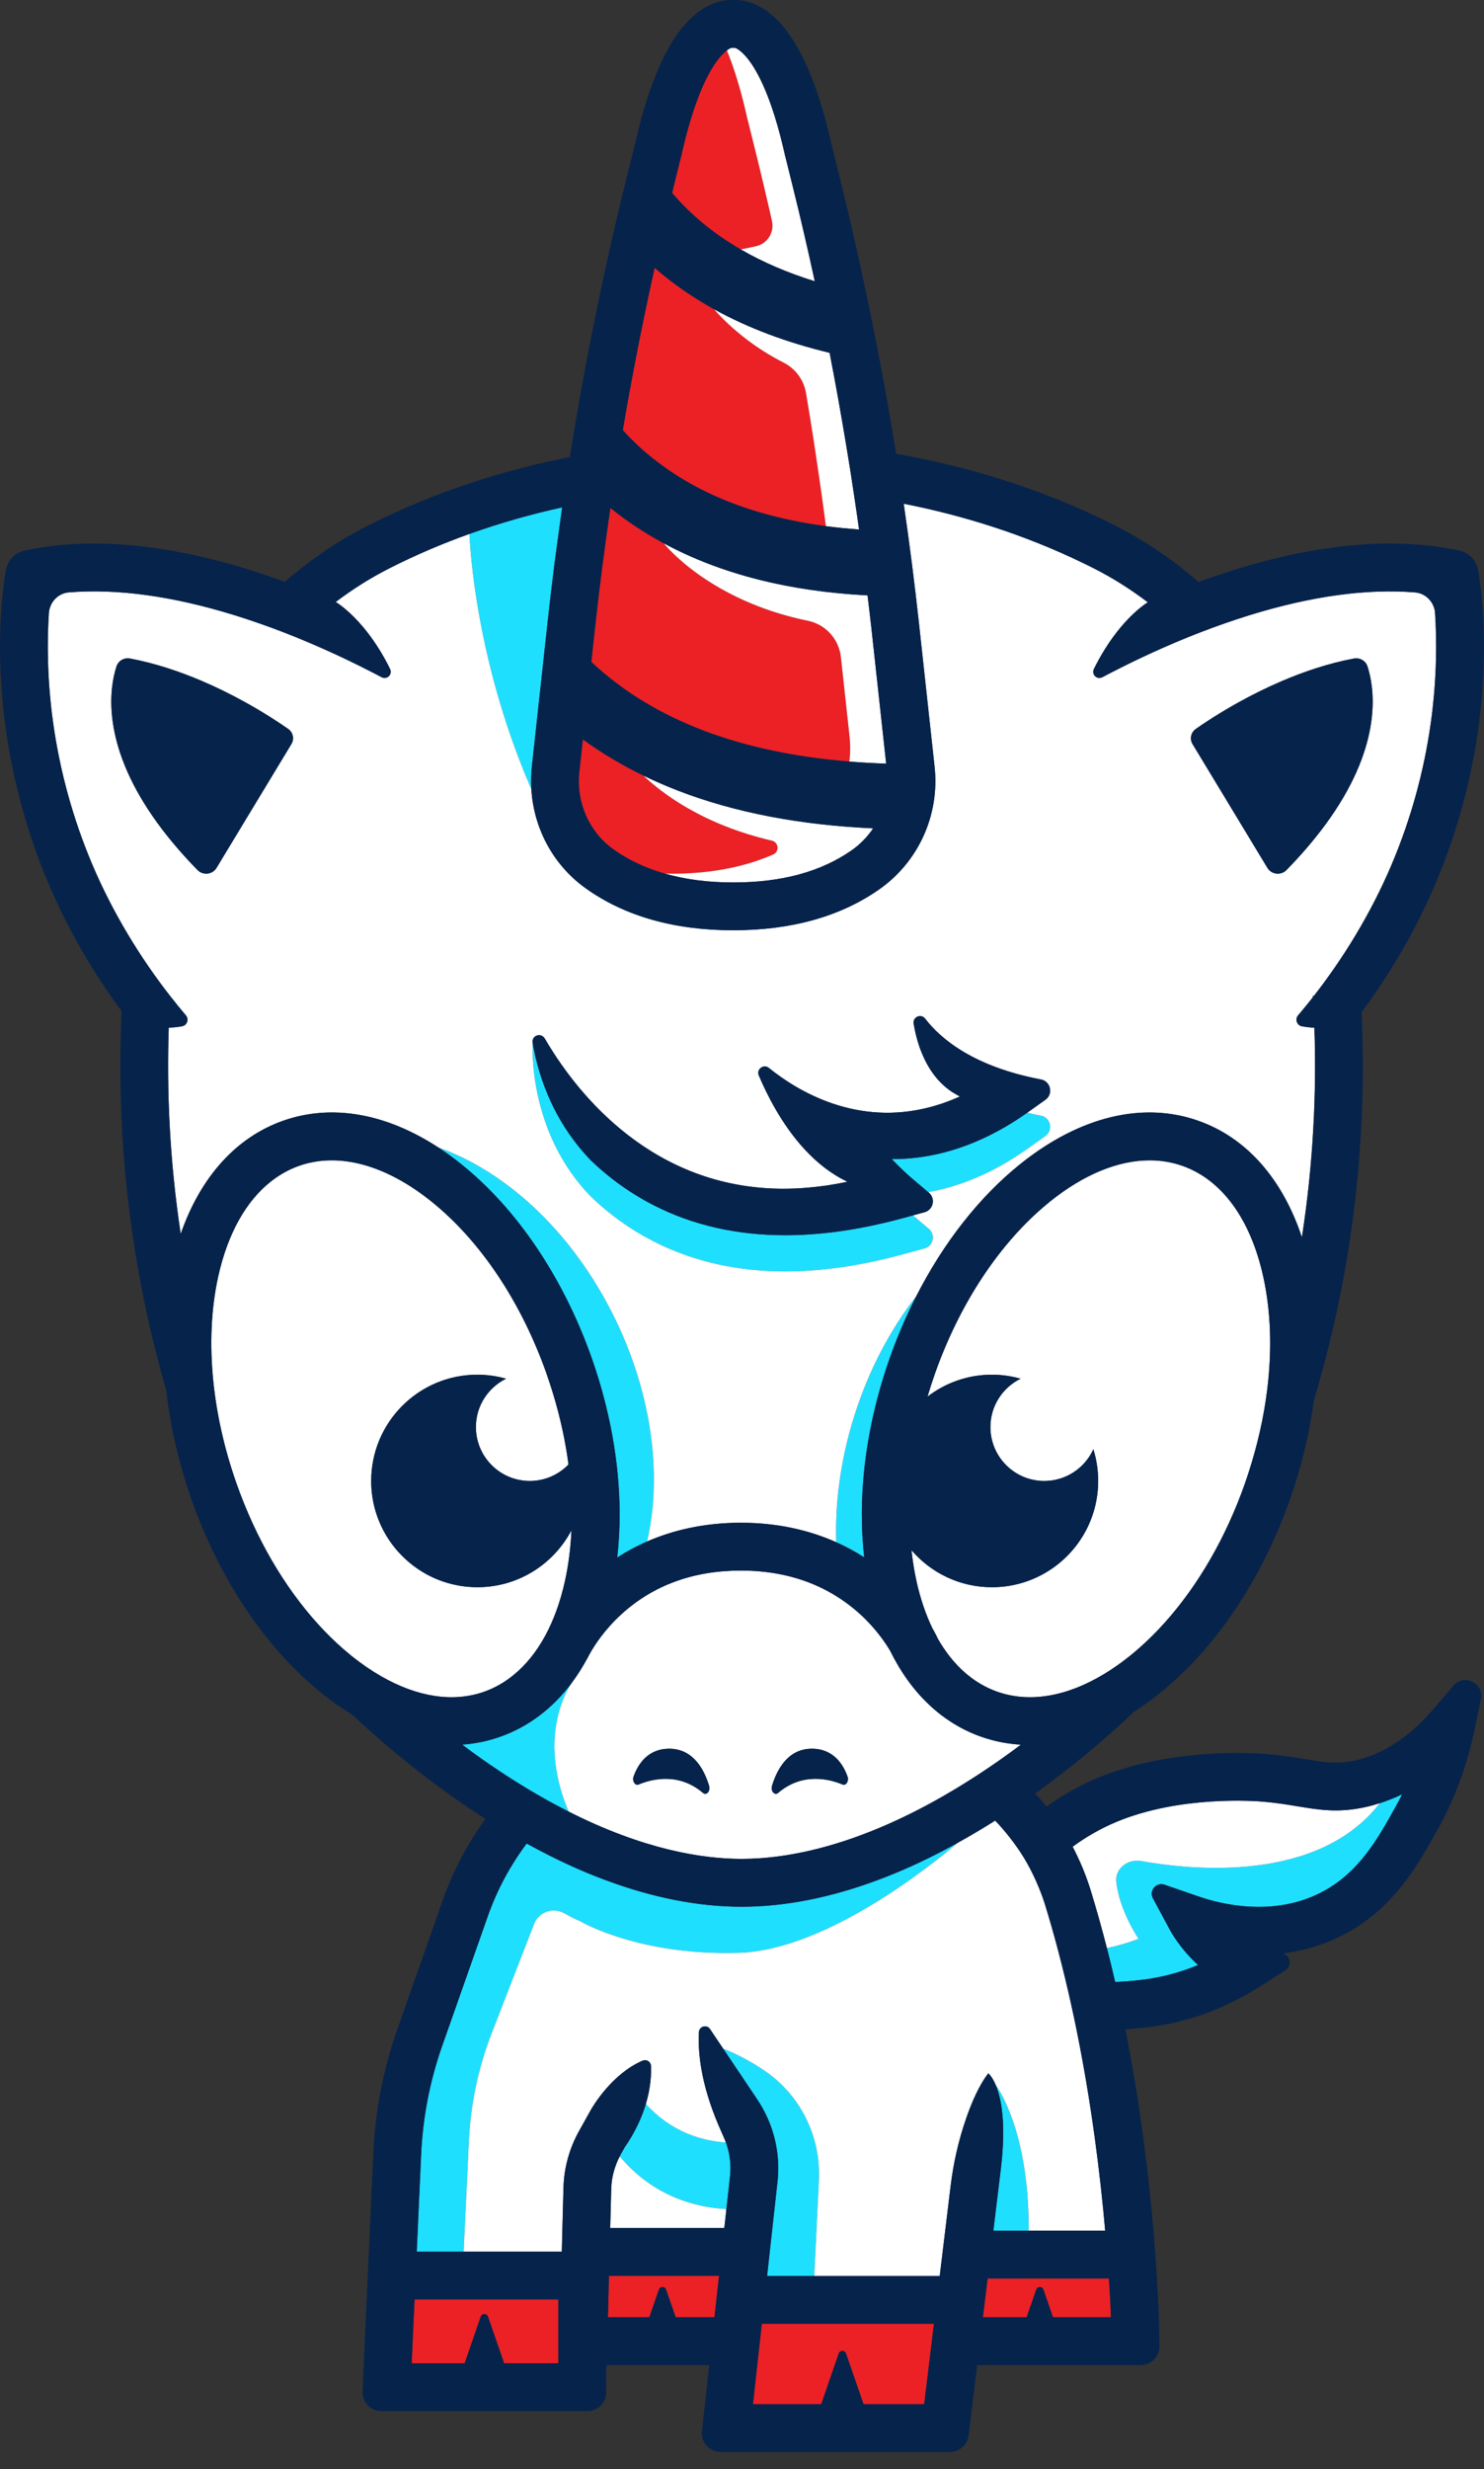 <svg width="80" height="133" viewBox="0 0 80 133" fill="none" xmlns="http://www.w3.org/2000/svg">
<rect x="0" y="0" width="80" height="133" fill="#333333" stroke="none"/>
<g clip-path="url(#clip0_232_1040)">
<path d="M74.389 97.124C71.052 101.435 64.253 100.737 61.51 100.244C60.787 100.114 60.111 100.668 60.178 101.343C60.333 102.905 61.38 104.434 61.38 104.434C60.76 104.668 60.191 104.826 59.672 104.932C59.829 105.543 59.976 106.153 60.117 106.759C60.568 106.74 60.965 106.704 61.27 106.675C62.407 106.567 63.517 106.289 64.588 105.846C63.626 104.975 63.121 104.051 63.088 103.99L62.153 102.251C61.931 101.837 62.332 101.366 62.775 101.519L64.643 102.163C65.742 102.543 68.582 103.28 71.191 101.952C73.245 100.905 74.267 99.065 75.254 97.285C75.371 97.074 75.482 96.861 75.589 96.646C75.197 96.837 74.797 96.994 74.39 97.124L74.389 97.124ZM34.819 113.327C34.611 114.023 34.26 114.822 33.676 115.666L33.462 116.045C33.443 116.079 33.429 116.116 33.41 116.151C35.242 118.346 37.564 118.904 39.16 118.99L39.355 117.231C39.423 116.613 39.347 115.986 39.135 115.404C37.036 115.26 35.655 114.252 34.82 113.327L34.819 113.327ZM47.297 101.276C44.749 102.224 42.291 102.705 39.977 102.705C37.645 102.705 35.167 102.216 32.599 101.253C32.27 101.13 31.94 101.002 31.608 100.863C30.551 100.421 29.477 99.896 28.394 99.3C27.514 100.474 26.801 101.786 26.3 103.21L23.841 110.193C23.178 112.078 22.795 114.046 22.704 116.042L22.467 121.282H24.994L25.277 115.331C25.373 113.332 25.791 111.361 26.515 109.495L28.794 103.632C29.031 103.02 29.736 102.737 30.331 103.013C30.349 103.021 30.367 103.029 30.385 103.037C30.444 103.064 30.5 103.094 30.555 103.127C30.801 103.272 31.058 103.396 31.321 103.503L31.319 103.506C31.319 103.506 34.449 105.354 39.832 105.189C44.594 105.044 50.37 100.339 51.638 99.258C50.529 99.872 49.429 100.41 48.347 100.863C47.996 101.009 47.647 101.146 47.299 101.275L47.297 101.276ZM53.953 116.839L53.551 120.155H55.453C55.48 114.802 53.772 112.44 53.684 112.32C53.97 113.005 54.255 114.348 53.953 116.839ZM42.445 112.617C42.118 112.253 41.752 111.919 41.344 111.631C40.367 110.938 39.426 110.525 38.986 110.352L40.127 112.049L40.815 113.074C41.039 113.409 41.234 113.762 41.395 114.13C41.862 115.192 42.041 116.361 41.914 117.514L41.638 120.011L41.495 121.299L41.353 122.591H43.894L44.144 117.425C44.229 115.673 43.63 113.975 42.504 112.683C42.485 112.661 42.465 112.639 42.445 112.617ZM49.382 69.844C47.993 71.632 46.839 73.8 46.065 76.246C45.505 78.012 45.19 79.775 45.099 81.469C45.069 82.011 45.065 82.546 45.081 83.072C45.637 83.32 46.137 83.597 46.588 83.885C46.499 83.099 46.456 82.293 46.46 81.469C46.474 78.792 46.978 75.951 47.959 73.163C48.366 72.008 48.844 70.899 49.382 69.844ZM30.831 90.642C30.831 90.642 30.826 90.644 30.825 90.644C29.794 92.019 28.487 93.014 26.955 93.553C26.292 93.787 25.609 93.925 24.913 93.975C25.286 94.255 25.674 94.537 26.077 94.819C26.68 95.242 27.27 95.631 27.845 95.992C28.234 96.236 28.617 96.466 28.993 96.683C29.393 96.914 29.785 97.13 30.17 97.333C30.334 97.419 30.497 97.503 30.658 97.585C30.585 97.414 30.519 97.246 30.458 97.08C30.284 96.608 30.157 96.157 30.067 95.728C29.956 95.192 29.902 94.692 29.893 94.231C29.847 91.966 30.832 90.644 30.832 90.644H30.832L30.831 90.642ZM31.902 73.163C32.883 75.951 33.388 78.792 33.401 81.469C33.405 82.296 33.362 83.106 33.271 83.895C33.751 83.587 34.286 83.291 34.884 83.031C35 82.526 35.091 82.005 35.152 81.469C35.512 78.284 34.886 74.603 33.169 71.063C30.919 66.427 27.319 63.111 23.642 61.817C24.049 62.084 24.454 62.378 24.856 62.7C27.873 65.116 30.375 68.833 31.901 73.163H31.902ZM56.116 60.096C55.86 60.047 55.615 59.993 55.377 59.937C54.977 60.22 54.582 60.472 54.193 60.699C51.901 62.034 49.815 62.434 48.145 62.434H48.073C48.332 62.703 48.551 62.917 48.721 63.077C48.946 63.289 49.081 63.405 49.086 63.409L50.038 64.215C51.627 63.933 53.445 63.258 55.377 61.886V61.888L56.357 61.192C56.797 60.881 56.645 60.197 56.116 60.096ZM29.36 58.552C29.028 57.675 28.831 56.857 28.718 56.182C28.718 56.181 28.716 56.178 28.716 56.178C28.716 56.178 28.39 60.896 31.853 64.456C32.577 65.151 33.408 65.808 34.361 66.383C34.65 66.559 34.946 66.722 35.246 66.875C37.352 67.948 39.721 68.486 42.337 68.486C44.287 68.486 46.375 68.186 48.59 67.588L49.838 67.249C50.313 67.12 50.448 66.512 50.072 66.195L49.213 65.469L48.591 65.638C48.299 65.716 48.009 65.79 47.722 65.858C45.828 66.309 44.031 66.536 42.338 66.536C39.723 66.536 37.354 65.999 35.248 64.925C34.947 64.773 34.652 64.609 34.362 64.433C33.41 63.858 32.578 63.201 31.854 62.506C31.621 62.266 31.406 62.022 31.205 61.774C30.445 60.841 29.903 59.868 29.516 58.944C29.461 58.812 29.409 58.682 29.36 58.553L29.36 58.552ZM28.639 42.5C28.637 42.46 28.639 42.42 28.637 42.379C28.632 42.275 28.631 42.169 28.631 42.064C28.631 41.986 28.631 41.908 28.633 41.831C28.639 41.687 28.649 41.542 28.662 41.398C28.666 41.365 28.666 41.333 28.669 41.301L29.515 33.539C29.616 32.603 29.729 31.668 29.846 30.732C29.855 30.657 29.863 30.582 29.872 30.506C29.94 29.968 30.018 29.43 30.09 28.892C30.129 28.604 30.167 28.316 30.207 28.027C30.236 27.823 30.262 27.617 30.291 27.412C30.295 27.385 30.299 27.356 30.303 27.329C30.303 27.329 30.303 27.329 30.303 27.328C30.283 27.333 30.262 27.338 30.242 27.343C29.884 27.422 29.52 27.507 29.151 27.599C29.112 27.609 29.072 27.619 29.033 27.629C28.659 27.724 28.279 27.824 27.895 27.933C27.865 27.941 27.835 27.95 27.806 27.959C27.408 28.072 27.007 28.192 26.601 28.322C26.595 28.324 26.588 28.326 26.581 28.328C26.175 28.458 25.766 28.596 25.354 28.743C25.336 28.749 25.319 28.754 25.302 28.761C25.313 28.952 25.327 29.174 25.347 29.423C25.535 31.845 26.212 36.888 28.639 42.5Z" fill="#1FDFFF"/>
<path d="M32.772 124.82H35.003L35.518 123.331C35.582 123.145 35.844 123.145 35.908 123.331L36.424 124.82H38.515L38.761 122.592H38.762V122.588H32.829L32.772 124.82ZM59.779 122.73H53.239L52.986 124.819H55.344L55.859 123.33C55.923 123.145 56.185 123.145 56.249 123.33L56.764 124.819H59.888C59.866 124.163 59.837 123.633 59.779 122.73ZM28.135 123.857H22.348L22.215 126.79L22.192 127.299H25.047L25.916 124.788C25.981 124.602 26.243 124.602 26.307 124.788L27.176 127.299H30.1V123.857H28.136H28.135ZM49.448 125.166H41.069L40.965 126.108L40.822 127.395L40.59 129.501H44.27L45.215 126.77C45.279 126.584 45.541 126.584 45.606 126.77L46.55 129.501H49.821L49.97 128.27L50.076 127.396L50.347 125.166H49.448ZM39.93 13.436L40.741 13.265C41.361 13.134 41.753 12.522 41.614 11.903C41.324 10.611 41.018 9.323 40.699 8.037L40.267 6.302C39.994 5.084 39.699 4.086 39.398 3.264C39.327 3.071 39.256 2.887 39.185 2.714C38.977 2.871 38.652 3.198 38.276 3.864C37.801 4.704 37.245 6.084 36.736 8.346L36.729 8.374L36.298 10.11C36.274 10.204 36.252 10.299 36.23 10.394C37.237 11.577 38.471 12.593 39.93 13.436H39.93ZM34.436 24.041C34.468 24.072 34.498 24.103 34.532 24.133C34.952 24.511 35.397 24.863 35.865 25.194C36.473 25.624 37.12 26.015 37.807 26.364C39.737 27.344 41.98 28.002 44.523 28.341C44.443 27.726 44.36 27.111 44.273 26.497C44.212 26.062 44.148 25.628 44.085 25.193C44.02 24.757 43.957 24.321 43.89 23.885C43.749 22.977 43.603 22.07 43.449 21.164C43.328 20.456 42.875 19.851 42.233 19.527C39.863 18.333 38.497 16.66 38.497 16.66H38.5C37.321 16.008 36.25 15.263 35.29 14.425C34.646 17.322 34.073 20.24 33.573 23.17C33.842 23.466 34.128 23.757 34.437 24.041H34.436ZM35.83 47.053C35.96 47.056 36.088 47.06 36.221 47.06C38.512 47.06 40.299 46.633 41.682 46.025C42.029 45.873 41.979 45.365 41.611 45.28C37.811 44.4 35.597 42.647 34.686 41.776C33.516 41.209 32.427 40.557 31.421 39.828L31.23 41.578C31.052 43.211 31.753 44.808 33.061 45.745C33.863 46.32 34.79 46.755 35.83 47.053V47.053ZM45.788 41.022C45.842 40.581 45.846 40.13 45.797 39.677L45.33 35.396C45.225 34.429 44.511 33.636 43.557 33.439C38.183 32.334 35.798 29.28 35.798 29.28L35.803 29.275C34.765 28.716 33.796 28.08 32.904 27.358C32.589 29.509 32.31 31.664 32.075 33.816L31.875 35.653C33.533 37.213 35.568 38.462 37.955 39.364C40.25 40.232 42.873 40.784 45.788 41.02L45.788 41.022Z" fill="#EB2126"/>
<path d="M69.945 97.295C69.399 97.204 68.834 97.112 68.132 97.049C67.684 97.01 63.657 96.701 60.216 98.121C59.333 98.486 58.539 98.95 57.824 99.472C58.218 100.224 58.548 101.015 58.805 101.852C59.12 102.877 59.407 103.906 59.671 104.932C60.19 104.826 60.759 104.669 61.378 104.434C61.378 104.434 60.332 102.904 60.177 101.343C60.109 100.668 60.786 100.114 61.509 100.243C64.253 100.736 71.051 101.436 74.388 97.124C74.126 97.208 73.862 97.283 73.594 97.341C72.136 97.658 71.12 97.49 69.944 97.295H69.945ZM33.41 116.151C33.127 116.694 32.965 117.298 32.95 117.909L32.895 120.012H39.047L39.16 118.991C37.563 118.905 35.241 118.347 33.41 116.151ZM57.89 108.629C57.839 108.391 57.787 108.153 57.734 107.914C57.633 107.458 57.526 107 57.416 106.541C57.297 106.047 57.172 105.552 57.041 105.057C56.825 104.239 56.593 103.421 56.343 102.608C56.201 102.147 56.026 101.704 55.831 101.272C55.643 100.856 55.434 100.451 55.197 100.062C54.971 99.691 54.718 99.335 54.448 98.99C54.198 98.671 53.936 98.361 53.649 98.065C52.976 98.492 52.305 98.888 51.637 99.258C50.37 100.34 44.593 105.044 39.83 105.189C34.449 105.354 31.317 103.507 31.317 103.507C31.317 103.507 31.319 103.504 31.319 103.503C31.056 103.397 30.8 103.272 30.553 103.127C30.498 103.095 30.443 103.065 30.384 103.038C30.366 103.029 30.348 103.022 30.329 103.013C29.735 102.737 29.029 103.021 28.793 103.632L26.514 109.496C25.789 111.361 25.371 113.333 25.276 115.332L24.993 121.282H30.288L30.32 120.013L30.376 117.844C30.404 116.778 30.693 115.722 31.214 114.791L31.845 113.66C31.952 113.471 32.98 111.708 34.647 110.994C34.705 110.969 34.764 110.965 34.822 110.974C34.966 110.997 35.088 111.118 35.095 111.279C35.114 111.708 35.085 112.433 34.818 113.328C35.654 114.254 37.034 115.262 39.133 115.405C39.104 115.325 39.072 115.245 39.038 115.167L38.748 114.508C38.248 113.341 37.966 112.33 37.816 111.484C37.666 110.634 37.649 109.953 37.679 109.452C37.685 109.339 37.743 109.253 37.823 109.202C37.961 109.113 38.163 109.128 38.274 109.292L38.986 110.352C39.427 110.525 40.368 110.938 41.345 111.63C41.753 111.919 42.12 112.253 42.446 112.617C42.465 112.639 42.485 112.661 42.505 112.683C43.63 113.975 44.229 115.674 44.145 117.425L43.895 122.591H50.66L50.799 121.442L50.955 120.154L50.978 119.965L51.244 117.77C51.394 116.534 51.666 115.314 52.074 114.137C52.383 113.245 52.789 112.305 53.279 111.681H53.282C53.282 111.681 53.483 111.838 53.685 112.319C53.774 112.438 55.482 114.802 55.455 120.154H59.581C59.318 117.164 58.85 113.32 58.021 109.256C57.978 109.048 57.936 108.838 57.891 108.629H57.89ZM30.303 27.329C30.299 27.357 30.295 27.385 30.291 27.413C30.295 27.384 30.3 27.357 30.304 27.329C30.304 27.329 30.303 27.329 30.303 27.329V27.329ZM29.516 33.539C29.618 32.603 29.73 31.668 29.846 30.732C29.73 31.668 29.617 32.603 29.515 33.539L28.669 41.301C28.666 41.333 28.666 41.366 28.663 41.398C28.666 41.365 28.667 41.333 28.671 41.301L29.517 33.539H29.516ZM55.377 59.937H55.377C55.377 59.937 55.377 59.937 55.376 59.937H55.377ZM29.892 94.23C29.901 94.691 29.954 95.191 30.066 95.727C30.155 96.156 30.282 96.607 30.456 97.079C30.518 97.245 30.584 97.413 30.657 97.584C34.692 99.623 37.845 100.129 39.975 100.129C42.459 100.129 46.334 99.442 51.375 96.438C51.435 96.402 51.495 96.367 51.556 96.33C51.676 96.257 51.797 96.183 51.919 96.107C52.19 95.939 52.463 95.767 52.741 95.586C53.11 95.344 53.486 95.091 53.866 94.825C53.869 94.823 53.873 94.82 53.876 94.818C54.079 94.676 54.278 94.535 54.472 94.393C54.663 94.255 54.851 94.117 55.034 93.979C54.514 93.947 54.001 93.867 53.497 93.734C53.298 93.682 53.1 93.623 52.905 93.554C50.797 92.812 49.116 91.211 47.995 88.937C47.729 88.483 47.201 87.702 46.351 86.932C46.066 86.674 45.768 86.439 45.459 86.224C44.976 85.888 44.464 85.603 43.922 85.37C42.729 84.858 41.397 84.599 39.935 84.599C37.386 84.599 35.227 85.384 33.519 86.933C32.581 87.783 32.035 88.645 31.8 89.067C31.769 89.129 31.735 89.188 31.702 89.249C31.677 89.3 31.663 89.331 31.662 89.333L31.658 89.331C31.404 89.8 31.126 90.24 30.823 90.644C30.826 90.644 30.828 90.644 30.829 90.643H30.829C30.829 90.643 29.844 91.966 29.89 94.23L29.892 94.23ZM41.616 96.197C41.873 95.341 42.462 94.193 43.767 94.194C44.944 94.194 45.465 95.064 45.69 95.696C45.775 95.937 45.606 96.202 45.417 96.123V96.121C44.713 95.827 43.264 95.453 41.947 96.575C41.76 96.734 41.532 96.473 41.616 96.196V96.197ZM34.154 95.696C34.378 95.064 34.9 94.195 36.077 94.195C37.382 94.195 37.971 95.342 38.228 96.198C38.311 96.475 38.084 96.735 37.897 96.576C36.58 95.454 35.131 95.829 34.427 96.123V96.124C34.238 96.203 34.068 95.939 34.154 95.697L34.154 95.696ZM53.473 85.495C51.738 85.495 50.186 84.721 49.136 83.502C49.199 84.073 49.286 84.633 49.406 85.173C49.614 86.112 49.903 86.959 50.263 87.706C50.436 88.007 50.532 88.212 50.561 88.276C51.365 89.683 52.454 90.664 53.762 91.124C55.502 91.736 57.515 91.389 59.545 90.156C59.993 89.884 60.441 89.57 60.887 89.213C61.049 89.084 61.208 88.95 61.365 88.812C61.373 88.805 61.382 88.798 61.391 88.79C61.882 88.36 62.356 87.888 62.81 87.38C64.601 85.378 66.093 82.801 67.113 79.903C67.177 79.72 67.237 79.537 67.297 79.353C67.789 77.849 68.129 76.339 68.312 74.865C68.58 72.705 68.512 70.622 68.096 68.749C67.41 65.657 65.864 63.544 63.741 62.797C63.177 62.599 62.587 62.502 61.976 62.502C60.281 62.502 58.433 63.255 56.616 64.71C56.572 64.745 56.529 64.783 56.486 64.819C53.898 66.942 51.736 70.2 50.391 74.019C50.249 74.421 50.121 74.824 50.001 75.227C50.965 74.489 52.166 74.047 53.474 74.047C54.01 74.047 54.527 74.126 55.019 74.263C54.056 74.736 53.391 75.723 53.391 76.868C53.391 78.472 54.691 79.771 56.295 79.771C57.473 79.771 58.484 79.069 58.941 78.062C59.11 78.601 59.2 79.175 59.2 79.771C59.2 80.366 59.11 80.933 58.944 81.469C58.22 83.801 56.045 85.495 53.473 85.495ZM27.705 90.209C29.002 89.145 29.956 87.419 30.453 85.175C30.648 84.3 30.764 83.379 30.807 82.428C29.849 84.251 27.939 85.496 25.737 85.496C23.166 85.496 20.99 83.802 20.266 81.47C20.1 80.933 20.01 80.363 20.01 79.772C20.01 76.61 22.575 74.048 25.737 74.048C26.274 74.048 26.791 74.126 27.283 74.265C26.32 74.737 25.656 75.725 25.656 76.869C25.656 78.472 26.956 79.772 28.56 79.772C29.38 79.772 30.119 79.431 30.647 78.886C30.524 77.954 30.34 77.009 30.093 76.06C29.926 75.416 29.731 74.77 29.507 74.126C29.495 74.091 29.484 74.055 29.472 74.02C28.104 70.136 25.893 66.829 23.246 64.71C20.774 62.73 18.244 62.051 16.121 62.799C15.57 62.993 15.058 63.281 14.591 63.652C13.254 64.71 12.273 66.462 11.765 68.751C11.382 70.481 11.297 72.391 11.496 74.372C11.678 76.182 12.096 78.052 12.748 79.905C13.789 82.858 15.317 85.476 17.153 87.494C17.584 87.968 18.032 88.41 18.496 88.814C18.521 88.837 18.547 88.856 18.573 88.879C18.706 88.993 18.839 89.107 18.975 89.216C19.5 89.636 20.026 89.994 20.552 90.296C22.503 91.415 24.427 91.716 26.1 91.127C26.681 90.923 27.217 90.612 27.706 90.211L27.705 90.209ZM77.361 33.005C77.348 32.82 77.29 32.65 77.203 32.498C77.016 32.171 76.681 31.94 76.284 31.908C73.676 31.696 70.678 32.109 67.34 33.142C67.108 33.213 66.877 33.288 66.647 33.364C66.2 33.511 65.76 33.667 65.328 33.825C65.141 33.894 64.956 33.965 64.772 34.035C64.517 34.133 64.265 34.232 64.017 34.332C62.259 35.045 60.687 35.81 59.424 36.478C59.139 36.628 58.828 36.327 58.969 36.038C59.165 35.635 59.369 35.276 59.574 34.95C60.695 33.157 61.827 32.469 61.876 32.441C60.962 31.746 59.993 31.134 58.983 30.621C58.792 30.524 58.603 30.432 58.413 30.339C55.098 28.727 51.816 27.758 48.955 27.179C48.875 27.163 48.797 27.148 48.718 27.131C49.028 29.266 49.303 31.402 49.536 33.537L50.382 41.298C50.664 43.891 49.516 46.425 47.386 47.913C45.299 49.37 42.655 50.108 39.526 50.108C36.342 50.108 33.661 49.343 31.56 47.837C29.79 46.568 28.727 44.542 28.637 42.378C28.638 42.417 28.637 42.458 28.639 42.498C26.212 36.887 25.535 31.844 25.347 29.422C25.328 29.172 25.313 28.951 25.302 28.76C23.882 29.268 22.427 29.88 20.971 30.621C19.967 31.131 19.003 31.738 18.093 32.428C18.101 32.431 18.109 32.434 18.117 32.438C18.121 32.44 18.25 32.517 18.459 32.68C18.887 33.014 19.657 33.724 20.425 34.95C20.629 35.276 20.833 35.635 21.029 36.038C21.171 36.327 20.859 36.628 20.574 36.478C19.355 35.834 17.85 35.1 16.167 34.41C16.095 34.38 16.022 34.349 15.948 34.319C15.521 34.147 15.084 33.978 14.636 33.813C14.204 33.654 13.764 33.499 13.316 33.352C13.098 33.28 12.878 33.209 12.657 33.141C9.32 32.108 6.32 31.695 3.713 31.907C3.244 31.945 2.861 32.259 2.707 32.683C2.671 32.785 2.643 32.891 2.636 33.003C2.535 34.483 2.535 36.569 2.86 38.906C3.227 41.551 3.943 44.138 4.987 46.594C5.528 47.868 6.164 49.106 6.881 50.307C7.235 50.9 7.608 51.483 8.003 52.056C8.376 52.598 8.767 53.133 9.178 53.656C9.18 53.659 9.183 53.663 9.185 53.666C9.456 54.011 9.734 54.355 10.021 54.692C10.2 54.903 10.085 55.231 9.811 55.279C9.609 55.315 9.365 55.346 9.096 55.354C8.982 58.75 9.139 62.487 9.741 66.46C10.806 63.397 12.725 61.259 15.264 60.365C17.881 59.444 20.812 59.962 23.642 61.815C27.318 63.108 30.919 66.424 33.169 71.061C34.886 74.6 35.512 78.282 35.152 81.467C35.091 82.003 35 82.524 34.884 83.028C36.244 82.437 37.916 82.021 39.935 82.02H39.938C42.002 82.02 43.704 82.456 45.08 83.069C45.063 82.543 45.068 82.009 45.097 81.466C45.189 79.772 45.504 78.009 46.063 76.243C46.837 73.797 47.992 71.628 49.38 69.841C50.857 66.941 52.791 64.468 55.003 62.697C58.195 60.14 61.601 59.312 64.594 60.366C67.184 61.278 69.131 63.481 70.182 66.644C70.807 62.602 70.971 58.801 70.855 55.353C70.603 55.343 70.375 55.313 70.185 55.279C69.911 55.229 69.796 54.902 69.975 54.691C70.25 54.368 70.517 54.041 70.777 53.71C70.775 53.676 70.773 53.642 70.771 53.609L70.811 53.665C71.21 53.155 71.59 52.636 71.955 52.108C72.349 51.538 72.724 50.958 73.077 50.368C73.809 49.147 74.457 47.888 75.008 46.593C76.052 44.137 76.767 41.551 77.135 38.905C77.46 36.568 77.459 34.482 77.359 33.002L77.361 33.005ZM15.71 40.078L11.67 46.753C11.453 47.11 10.942 47.165 10.647 46.864C10.45 46.663 10.264 46.465 10.082 46.268C9.691 45.843 9.336 45.427 9.012 45.021C8.629 44.541 8.292 44.074 7.997 43.623C5.463 39.755 5.925 36.979 6.282 35.892C6.38 35.593 6.693 35.411 7.011 35.471C8.373 35.726 9.682 36.169 10.863 36.672C11.275 36.847 11.67 37.029 12.047 37.214C12.453 37.413 12.836 37.614 13.193 37.811C14.24 38.389 15.058 38.931 15.534 39.262C15.8 39.45 15.876 39.802 15.71 40.078H15.71ZM56.357 61.192L55.377 61.888V61.886C53.444 63.258 51.627 63.932 50.038 64.215L50.074 64.244C50.449 64.561 50.314 65.17 49.839 65.298L49.214 65.468L50.073 66.194C50.449 66.512 50.314 67.12 49.839 67.248L48.591 67.587C46.376 68.185 44.288 68.485 42.338 68.485C39.723 68.485 37.353 67.947 35.247 66.874C34.947 66.722 34.651 66.558 34.361 66.382C33.409 65.807 32.577 65.15 31.854 64.455C28.39 60.896 28.717 56.178 28.717 56.178C28.717 56.178 28.718 56.181 28.718 56.181C28.718 56.175 28.716 56.168 28.715 56.163C28.656 55.81 29.086 55.63 29.307 55.867C29.325 55.886 29.346 55.904 29.361 55.931C29.505 56.178 29.671 56.447 29.854 56.731C31.824 59.769 36.148 64.586 43.491 63.978C44.195 63.92 44.924 63.817 45.684 63.653C43.935 62.832 42.67 61.232 41.815 59.759C41.431 59.096 41.13 58.458 40.906 57.929C40.764 57.594 41.165 57.296 41.447 57.524C43.007 58.782 46.194 60.699 50.191 59.621C50.567 59.519 50.95 59.393 51.34 59.235C51.474 59.181 51.608 59.124 51.745 59.063C51.602 58.984 51.456 58.9 51.311 58.811C50.509 58.272 50.001 57.49 49.679 56.691C49.465 56.158 49.332 55.619 49.253 55.138C49.231 55.004 49.281 54.893 49.364 54.82C49.503 54.699 49.733 54.689 49.872 54.868C50.722 55.974 52.499 57.457 56.115 58.144C56.644 58.245 56.795 58.929 56.356 59.24L55.377 59.936C55.614 59.992 55.859 60.046 56.115 60.095C56.644 60.196 56.795 60.88 56.356 61.191L56.357 61.192ZM71.969 43.673C71.672 44.123 71.334 44.587 70.952 45.064C70.627 45.47 70.273 45.885 69.879 46.31C69.709 46.493 69.534 46.678 69.351 46.865C69.056 47.166 68.545 47.111 68.327 46.753L64.288 40.078C64.121 39.803 64.198 39.451 64.465 39.264C64.934 38.934 65.741 38.401 66.772 37.829C67.128 37.632 67.512 37.43 67.918 37.23C68.294 37.045 68.689 36.862 69.101 36.686C70.29 36.178 71.612 35.729 72.988 35.471C73.305 35.411 73.62 35.593 73.717 35.892C74.076 36.984 74.54 39.779 71.969 43.672L71.969 43.673ZM39.399 3.265C39.699 4.086 39.995 5.084 40.268 6.303L40.7 8.038C41.019 9.323 41.324 10.611 41.615 11.903C41.754 12.522 41.362 13.134 40.741 13.266L39.931 13.436C41.115 14.121 42.446 14.693 43.922 15.152C43.555 13.463 43.167 11.781 42.751 10.11L42.313 8.347C41.623 5.276 40.844 3.83 40.302 3.155C39.927 2.688 39.666 2.589 39.623 2.575H39.426C39.403 2.583 39.317 2.615 39.185 2.714C39.256 2.889 39.327 3.071 39.398 3.265H39.399ZM42.233 19.526C42.874 19.851 43.328 20.455 43.449 21.164C43.603 22.069 43.749 22.977 43.889 23.885C43.957 24.32 44.02 24.756 44.084 25.192C44.149 25.627 44.213 26.062 44.273 26.497C44.359 27.111 44.443 27.725 44.522 28.341C45.102 28.418 45.699 28.477 46.31 28.52C46.225 27.911 46.135 27.303 46.044 26.694C45.978 26.254 45.913 25.815 45.843 25.374C45.774 24.933 45.701 24.493 45.628 24.052C45.349 22.365 45.049 20.681 44.722 19.004C42.394 18.445 40.316 17.665 38.498 16.659H38.496C38.496 16.659 39.862 18.332 42.232 19.526L42.233 19.526ZM43.558 33.44C44.512 33.635 45.225 34.429 45.331 35.396L45.798 39.677C45.848 40.13 45.843 40.581 45.789 41.023C46.435 41.075 47.097 41.111 47.772 41.133L46.974 33.818C46.91 33.236 46.837 32.653 46.768 32.071C42.51 31.851 38.847 30.914 35.804 29.276L35.798 29.282C35.798 29.282 38.184 32.335 43.558 33.44V33.44ZM41.682 46.026C40.299 46.633 38.512 47.061 36.221 47.061C36.088 47.061 35.96 47.057 35.83 47.054C36.935 47.371 38.167 47.534 39.524 47.534C42.159 47.534 44.263 46.951 45.909 45.803C46.374 45.478 46.763 45.074 47.07 44.619C43.129 44.442 39.603 43.766 36.553 42.59C35.909 42.342 35.288 42.07 34.685 41.778C35.596 42.648 37.811 44.4 41.61 45.281C41.978 45.366 42.028 45.874 41.681 46.026L41.682 46.026Z" fill="white"/>
<path d="M78.357 90.795L77.248 92.085C75.966 93.577 74.552 94.498 73.046 94.826C72.071 95.037 71.429 94.931 70.365 94.755C69.799 94.662 69.158 94.557 68.361 94.486C67.995 94.453 65.54 94.265 62.706 94.761C62.105 94.867 61.486 95.004 60.867 95.18C60.318 95.335 59.77 95.52 59.233 95.741C58.191 96.171 57.255 96.709 56.413 97.312C56.221 97.07 56.019 96.834 55.808 96.603C56.757 95.923 57.622 95.251 58.389 94.622C59.55 93.67 60.485 92.821 61.137 92.2C61.593 91.908 62.048 91.583 62.498 91.223C65.514 88.807 68.017 85.091 69.542 80.76C70.168 78.985 70.597 77.188 70.832 75.425C73.138 67.743 73.677 60.582 73.401 54.52C73.402 54.519 73.403 54.518 73.404 54.517C75.031 52.327 76.375 49.987 77.412 47.531C78.543 44.852 79.314 42.03 79.706 39.145C80.041 36.668 80.038 34.576 79.949 33.089C79.859 31.613 79.685 30.731 79.67 30.66H79.668C79.566 30.159 79.177 29.765 78.677 29.658C75.234 28.918 71.163 29.263 66.578 30.682C65.906 30.89 65.252 31.116 64.611 31.35C63.243 30.157 61.743 29.136 60.151 28.327C56.031 26.233 51.925 25.092 48.491 24.475C48.43 24.464 48.369 24.453 48.308 24.442C47.767 21.079 47.125 17.729 46.396 14.405C46.035 12.759 45.658 11.118 45.252 9.488L44.824 7.767C44.175 4.886 43.318 2.778 42.278 1.497C41.228 0.204 40.192 0.005 39.669 0H39.383C38.86 0.005 37.825 0.205 36.775 1.497C35.734 2.777 34.878 4.886 34.229 7.767L33.8 9.488C32.561 14.466 31.532 19.529 30.718 24.617C27.442 25.263 23.627 26.385 19.803 28.328C18.215 29.135 16.72 30.151 15.356 31.339C14.725 31.11 14.081 30.887 13.42 30.682C8.836 29.264 4.765 28.918 1.322 29.658C0.822 29.765 0.433 30.16 0.331 30.66C0.312 30.753 0.023 32.212 0.002 34.565V35.106C0.012 36.278 0.091 37.64 0.295 39.145C0.499 40.654 0.81 42.145 1.22 43.608C1.594 44.942 2.048 46.253 2.588 47.531C3.617 49.968 4.948 52.289 6.557 54.465C6.526 55.135 6.505 55.818 6.495 56.514C6.425 61.446 6.918 67.013 8.432 72.94C8.597 73.586 8.773 74.235 8.962 74.888C8.997 75.198 9.036 75.51 9.083 75.823C9.256 76.976 9.514 78.142 9.854 79.305C9.995 79.79 10.149 80.275 10.319 80.759C11.845 85.09 14.347 88.807 17.364 91.223C17.901 91.653 18.443 92.032 18.989 92.363C20.158 93.464 22.098 95.173 24.555 96.897C25.094 97.275 25.63 97.632 26.167 97.975C25.714 98.599 25.302 99.256 24.935 99.941C24.523 100.711 24.163 101.516 23.868 102.354L21.41 109.337C20.662 111.46 20.232 113.676 20.129 115.925L19.619 127.139C19.619 127.154 19.619 127.167 19.619 127.182L19.545 128.818C19.519 129.393 19.98 129.874 20.556 129.874H31.668C32.226 129.874 32.679 129.421 32.679 128.864V127.647C32.691 127.563 32.699 127.479 32.704 127.394H38.232L37.84 130.953C37.774 131.552 38.242 132.074 38.845 132.074H39.77C39.77 132.074 39.776 132.074 39.778 132.074C39.783 132.074 39.788 132.075 39.792 132.075H50.462C50.462 132.075 50.468 132.074 50.47 132.074C50.472 132.074 50.473 132.074 50.475 132.074H51.211C51.212 132.074 51.214 132.074 51.215 132.074C51.724 132.072 52.153 131.691 52.215 131.186L52.302 130.468C52.304 130.459 52.307 130.45 52.308 130.44L52.677 127.394H61.21C61.21 127.394 61.215 127.394 61.218 127.394H61.495C62.062 127.394 62.517 126.93 62.506 126.363L62.5 126.08C62.473 124.755 62.454 124.165 62.388 123.1C62.354 122.481 62.308 121.779 62.249 121.009L62.191 120.155H62.18C61.929 117.198 61.477 113.393 60.668 109.31C60.996 109.288 61.283 109.262 61.513 109.239C63.756 109.027 65.9 108.282 67.886 107.024L69.284 106.138C69.651 105.906 69.581 105.353 69.168 105.219C70.201 105.091 71.285 104.796 72.361 104.248C75.117 102.845 76.442 100.456 77.507 98.536C78.432 96.87 79.098 95.07 79.488 93.185L79.833 91.52C80.01 90.662 78.929 90.131 78.358 90.795H78.357ZM68.312 74.865C68.13 76.34 67.789 77.85 67.297 79.354C67.238 79.538 67.177 79.72 67.113 79.904C66.093 82.802 64.602 85.379 62.811 87.38C62.356 87.889 61.882 88.36 61.392 88.791C61.383 88.798 61.375 88.805 61.366 88.813C61.208 88.95 61.048 89.084 60.888 89.213C60.441 89.571 59.994 89.884 59.546 90.156C57.516 91.39 55.502 91.737 53.763 91.125C52.454 90.665 51.366 89.683 50.562 88.276C50.533 88.212 50.436 88.007 50.263 87.707C49.904 86.959 49.615 86.112 49.407 85.174C49.287 84.633 49.199 84.074 49.136 83.502C50.187 84.721 51.738 85.496 53.474 85.496C56.045 85.496 58.22 83.802 58.944 81.47C59.111 80.933 59.201 80.363 59.201 79.772C59.201 79.18 59.11 78.602 58.941 78.062C58.485 79.069 57.474 79.772 56.296 79.772C54.691 79.772 53.391 78.472 53.391 76.868C53.391 75.724 54.056 74.737 55.019 74.264C54.527 74.126 54.01 74.047 53.475 74.047C52.167 74.047 50.965 74.491 50.002 75.228C50.121 74.825 50.249 74.422 50.391 74.02C51.736 70.201 53.898 66.942 56.486 64.82C56.53 64.784 56.573 64.746 56.617 64.71C58.434 63.255 60.282 62.503 61.976 62.502C62.588 62.502 63.178 62.6 63.741 62.798C65.864 63.545 67.411 65.658 68.096 68.749C68.512 70.623 68.58 72.706 68.312 74.865ZM36.299 10.109L36.731 8.374L36.738 8.346C37.246 6.084 37.803 4.704 38.278 3.864C38.654 3.198 38.978 2.871 39.187 2.713C39.319 2.614 39.405 2.582 39.428 2.575C39.493 2.575 39.56 2.575 39.625 2.575C39.668 2.588 39.929 2.688 40.304 3.154C40.846 3.83 41.624 5.275 42.315 8.346L42.753 10.11C43.169 11.781 43.556 13.464 43.924 15.151C42.448 14.693 41.118 14.121 39.933 13.436C38.474 12.592 37.24 11.577 36.233 10.394C36.256 10.299 36.277 10.205 36.301 10.11L36.299 10.109ZM35.29 14.424C36.25 15.263 37.321 16.007 38.499 16.659C40.317 17.664 42.395 18.445 44.723 19.004C45.05 20.682 45.349 22.366 45.629 24.053C45.701 24.494 45.775 24.934 45.844 25.375C45.914 25.814 45.979 26.255 46.045 26.695C46.137 27.303 46.227 27.912 46.311 28.521C45.701 28.477 45.104 28.419 44.524 28.341C41.981 28.003 39.739 27.344 37.808 26.365C37.12 26.015 36.474 25.624 35.866 25.194C35.399 24.864 34.953 24.511 34.533 24.134C34.499 24.103 34.47 24.072 34.437 24.041C34.128 23.758 33.841 23.466 33.572 23.171C34.072 20.24 34.645 17.321 35.29 14.425V14.424ZM32.077 33.817C32.311 31.664 32.59 29.51 32.905 27.359C33.797 28.081 34.766 28.717 35.804 29.276C38.848 30.913 42.51 31.85 46.768 32.071C46.838 32.653 46.911 33.235 46.974 33.818L47.772 41.132C47.097 41.111 46.436 41.075 45.789 41.022C42.874 40.785 40.251 40.233 37.957 39.366C35.57 38.463 33.535 37.214 31.877 35.655L32.077 33.818L32.077 33.817ZM31.23 41.579L31.422 39.828C32.427 40.558 33.517 41.209 34.687 41.777C35.289 42.069 35.91 42.341 36.555 42.589C39.604 43.766 43.13 44.441 47.071 44.618C46.765 45.073 46.375 45.478 45.91 45.802C44.264 46.95 42.16 47.533 39.526 47.533C38.168 47.533 36.936 47.37 35.831 47.053C34.791 46.755 33.864 46.32 33.062 45.745C31.754 44.808 31.053 43.211 31.231 41.579H31.23ZM9.742 66.462C9.141 62.489 8.984 58.752 9.098 55.356C9.367 55.348 9.611 55.318 9.812 55.282C10.086 55.232 10.201 54.905 10.022 54.694C9.735 54.357 9.458 54.014 9.186 53.668C9.184 53.665 9.181 53.661 9.179 53.658C8.768 53.135 8.378 52.6 8.004 52.058C7.61 51.485 7.236 50.902 6.883 50.31C6.166 49.108 5.529 47.87 4.988 46.596C3.945 44.14 3.228 41.553 2.861 38.908C2.536 36.571 2.537 34.485 2.637 33.005C2.644 32.893 2.672 32.787 2.709 32.685C2.862 32.261 3.245 31.947 3.714 31.909C6.322 31.698 9.321 32.11 12.658 33.143C12.879 33.211 13.099 33.282 13.317 33.354C13.765 33.501 14.205 33.656 14.638 33.815C15.084 33.98 15.523 34.149 15.949 34.321C16.023 34.351 16.095 34.381 16.169 34.412C17.85 35.103 19.357 35.836 20.575 36.48C20.86 36.63 21.171 36.329 21.03 36.04C20.834 35.637 20.63 35.278 20.426 34.952C19.658 33.726 18.888 33.016 18.46 32.682C18.251 32.519 18.122 32.441 18.118 32.44C18.111 32.437 18.102 32.433 18.095 32.43C19.004 31.74 19.967 31.133 20.972 30.623C22.428 29.883 23.884 29.27 25.304 28.762C25.321 28.755 25.338 28.75 25.355 28.743C25.768 28.597 26.177 28.457 26.582 28.328C26.589 28.326 26.596 28.324 26.602 28.322C27.008 28.193 27.41 28.072 27.807 27.959C27.837 27.951 27.867 27.942 27.896 27.933C28.281 27.825 28.66 27.724 29.035 27.63C29.073 27.62 29.113 27.61 29.152 27.6C29.521 27.508 29.885 27.423 30.244 27.343C30.264 27.338 30.284 27.333 30.304 27.329C30.304 27.329 30.304 27.329 30.304 27.329C30.304 27.329 30.305 27.329 30.305 27.329C30.302 27.358 30.296 27.385 30.293 27.413C30.263 27.618 30.237 27.824 30.209 28.029C30.168 28.317 30.131 28.605 30.091 28.893C30.019 29.431 29.942 29.969 29.874 30.507C29.864 30.583 29.856 30.658 29.847 30.734C29.73 31.669 29.618 32.605 29.517 33.54L28.671 41.302C28.667 41.334 28.666 41.367 28.663 41.399C28.649 41.544 28.639 41.688 28.634 41.832C28.631 41.91 28.632 41.987 28.632 42.065C28.632 42.17 28.632 42.276 28.637 42.38C28.727 44.545 29.79 46.571 31.561 47.84C33.662 49.346 36.342 50.11 39.526 50.11C42.655 50.11 45.299 49.372 47.386 47.916C49.517 46.428 50.665 43.894 50.382 41.301L49.536 33.54C49.303 31.405 49.029 29.268 48.718 27.134C48.797 27.15 48.876 27.166 48.955 27.182C51.815 27.761 55.098 28.731 58.414 30.342C58.603 30.435 58.794 30.526 58.983 30.624C59.994 31.137 60.962 31.749 61.877 32.444C61.827 32.472 60.695 33.16 59.574 34.953C59.37 35.279 59.166 35.638 58.969 36.04C58.828 36.33 59.139 36.631 59.424 36.481C60.688 35.813 62.26 35.048 64.018 34.335C64.265 34.234 64.518 34.136 64.772 34.038C64.956 33.967 65.141 33.897 65.329 33.828C65.76 33.669 66.201 33.514 66.648 33.367C66.877 33.291 67.108 33.216 67.34 33.144C70.677 32.112 73.677 31.699 76.284 31.911C76.681 31.943 77.016 32.174 77.203 32.501C77.29 32.653 77.348 32.823 77.361 33.008C77.462 34.487 77.462 36.573 77.138 38.91C76.77 41.556 76.054 44.142 75.011 46.598C74.461 47.894 73.813 49.153 73.08 50.373C72.726 50.962 72.352 51.543 71.958 52.114C71.592 52.641 71.212 53.161 70.813 53.67L70.774 53.615C70.776 53.648 70.778 53.681 70.78 53.715C70.519 54.046 70.252 54.373 69.978 54.696C69.798 54.907 69.914 55.235 70.187 55.284C70.379 55.318 70.606 55.348 70.858 55.358C70.974 58.807 70.81 62.607 70.185 66.649C69.133 63.487 67.188 61.282 64.597 60.371C61.604 59.318 58.197 60.146 55.006 62.702C52.794 64.473 50.86 66.946 49.383 69.846C48.846 70.901 48.367 72.01 47.961 73.165C46.979 75.953 46.475 78.793 46.461 81.471C46.457 82.294 46.5 83.101 46.59 83.887C46.139 83.598 45.638 83.321 45.082 83.074C43.706 82.461 42.005 82.026 39.941 82.025H39.938C37.919 82.025 36.246 82.442 34.887 83.034C34.288 83.294 33.753 83.588 33.274 83.897C33.364 83.109 33.408 82.298 33.404 81.472C33.39 78.795 32.886 75.953 31.904 73.166C30.379 68.835 27.877 65.118 24.86 62.703C24.458 62.381 24.053 62.086 23.645 61.82C20.816 59.967 17.884 59.45 15.267 60.37C12.728 61.264 10.81 63.402 9.744 66.465L9.742 66.462ZM20.552 90.294C20.026 89.992 19.5 89.634 18.974 89.214C18.839 89.105 18.705 88.992 18.572 88.877C18.547 88.855 18.521 88.835 18.496 88.813C18.033 88.408 17.585 87.966 17.153 87.492C15.317 85.474 13.788 82.856 12.748 79.903C12.095 78.051 11.677 76.181 11.495 74.371C11.296 72.388 11.382 70.479 11.765 68.749C12.273 66.461 13.253 64.71 14.59 63.65C15.059 63.279 15.57 62.991 16.12 62.797C18.244 62.05 20.773 62.728 23.245 64.708C25.892 66.828 28.104 70.134 29.472 74.018C29.484 74.053 29.495 74.089 29.507 74.125C29.731 74.768 29.926 75.414 30.093 76.058C30.339 77.007 30.524 77.952 30.646 78.884C30.118 79.43 29.379 79.77 28.56 79.77C26.956 79.77 25.655 78.471 25.655 76.867C25.655 75.722 26.32 74.735 27.283 74.263C26.79 74.125 26.274 74.046 25.737 74.046C22.574 74.046 20.01 76.609 20.01 79.77C20.01 80.362 20.099 80.932 20.266 81.468C20.99 83.8 23.165 85.494 25.736 85.494C27.939 85.494 29.849 84.249 30.807 82.426C30.763 83.378 30.647 84.299 30.453 85.173C29.956 87.417 29.002 89.143 27.704 90.208C27.215 90.609 26.68 90.919 26.098 91.124C24.426 91.713 22.501 91.412 20.55 90.292L20.552 90.294ZM26.076 94.819C25.674 94.537 25.286 94.255 24.912 93.975C25.609 93.924 26.292 93.787 26.955 93.553C28.488 93.013 29.794 92.019 30.825 90.643C31.128 90.239 31.405 89.799 31.659 89.33L31.663 89.332C31.663 89.332 31.678 89.299 31.703 89.248C31.736 89.187 31.769 89.128 31.801 89.066C32.037 88.644 32.583 87.781 33.52 86.932C35.229 85.383 37.386 84.598 39.936 84.598C41.398 84.598 42.73 84.857 43.924 85.369C44.465 85.602 44.977 85.887 45.46 86.223C45.769 86.439 46.068 86.673 46.352 86.931C47.201 87.701 47.729 88.482 47.997 88.936C49.117 91.21 50.798 92.812 52.906 93.553C53.102 93.622 53.3 93.681 53.498 93.734C54.001 93.867 54.515 93.946 55.035 93.978C54.852 94.116 54.665 94.253 54.474 94.392C54.278 94.534 54.079 94.676 53.877 94.817C53.874 94.82 53.871 94.822 53.867 94.824C53.487 95.09 53.112 95.344 52.742 95.585C52.465 95.766 52.191 95.939 51.92 96.106C51.798 96.181 51.677 96.257 51.557 96.329C51.497 96.366 51.436 96.401 51.376 96.437C46.335 99.44 42.46 100.128 39.977 100.128C37.846 100.128 34.693 99.622 30.658 97.583C30.497 97.502 30.334 97.418 30.169 97.331C29.785 97.129 29.393 96.913 28.993 96.681C28.617 96.464 28.234 96.234 27.844 95.99C27.269 95.629 26.68 95.24 26.076 94.817V94.819ZM30.101 126.107V127.299H27.176L26.307 124.787C26.243 124.602 25.981 124.602 25.917 124.787L25.048 127.299H22.192L22.215 126.79L22.348 123.856H30.1V126.107H30.101ZM38.763 122.591H38.762L38.516 124.819H36.425L35.91 123.33C35.845 123.144 35.583 123.144 35.519 123.33L35.004 124.819H32.773L32.83 122.587H38.763V122.591ZM50.077 127.394L49.971 128.27L49.822 129.5H46.551L45.607 126.769C45.542 126.584 45.28 126.584 45.216 126.769L44.271 129.5H40.591L40.824 127.394L40.966 126.107L41.07 125.166H50.348L50.077 127.394ZM52.074 114.137C51.666 115.314 51.393 116.533 51.244 117.771L50.978 119.966L50.955 120.155L50.799 121.443L50.66 122.591H41.354L41.496 121.3L41.638 120.012L41.914 117.514C42.041 116.361 41.862 115.192 41.396 114.13C41.235 113.762 41.04 113.409 40.815 113.074L40.127 112.05L38.986 110.352L38.274 109.292C38.164 109.129 37.961 109.113 37.823 109.203C37.743 109.254 37.685 109.34 37.678 109.453C37.648 109.953 37.665 110.634 37.816 111.485C37.966 112.33 38.248 113.342 38.748 114.509L39.037 115.168C39.072 115.246 39.104 115.326 39.133 115.406C39.345 115.988 39.422 116.615 39.353 117.233L39.159 118.992L39.046 120.013H32.894L32.949 117.911C32.964 117.299 33.126 116.695 33.409 116.153C33.427 116.118 33.441 116.081 33.46 116.047L33.674 115.668C34.259 114.824 34.61 114.025 34.817 113.329C35.084 112.434 35.112 111.71 35.094 111.28C35.087 111.119 34.965 110.998 34.82 110.975C34.764 110.966 34.703 110.971 34.645 110.996C32.978 111.709 31.951 113.472 31.844 113.662L31.213 114.792C30.692 115.723 30.403 116.779 30.375 117.846L30.319 120.014L30.286 121.284H22.464L22.702 116.044C22.792 114.048 23.175 112.08 23.839 110.195L26.297 103.212C26.799 101.788 27.511 100.475 28.392 99.302C29.475 99.898 30.548 100.423 31.606 100.865C31.937 101.003 32.268 101.132 32.596 101.255C35.165 102.217 37.643 102.706 39.974 102.707C42.289 102.707 44.747 102.226 47.295 101.278C47.643 101.149 47.992 101.012 48.343 100.865C49.425 100.413 50.525 99.875 51.634 99.26C52.302 98.89 52.973 98.494 53.647 98.067C53.933 98.363 54.196 98.673 54.445 98.992C54.716 99.337 54.968 99.693 55.194 100.064C55.431 100.453 55.64 100.858 55.828 101.274C56.023 101.706 56.199 102.149 56.341 102.61C56.591 103.424 56.822 104.241 57.039 105.059C57.169 105.555 57.294 106.05 57.413 106.544C57.524 107.002 57.63 107.46 57.731 107.916C57.784 108.155 57.837 108.393 57.887 108.631C57.931 108.84 57.975 109.05 58.017 109.258C58.846 113.322 59.314 117.167 59.577 120.156H53.549L53.951 116.841C54.253 114.35 53.968 113.007 53.681 112.321C53.48 111.84 53.277 111.683 53.277 111.683H53.275C52.784 112.307 52.379 113.247 52.07 114.139L52.074 114.137ZM59.883 124.819H56.766L56.251 123.331C56.187 123.145 55.924 123.145 55.861 123.331L55.346 124.819H52.988L53.241 122.731H59.78C59.839 123.633 59.868 124.164 59.89 124.819H59.883H59.883ZM75.253 97.286C74.267 99.066 73.245 100.907 71.191 101.953C68.582 103.282 65.742 102.544 64.643 102.164L62.775 101.52C62.332 101.368 61.93 101.838 62.153 102.252L63.088 103.992C63.12 104.052 63.626 104.976 64.588 105.847C63.517 106.291 62.407 106.567 61.269 106.676C60.965 106.704 60.568 106.741 60.117 106.76C59.977 106.153 59.829 105.545 59.672 104.933C59.408 103.907 59.121 102.879 58.807 101.853C58.55 101.017 58.219 100.226 57.825 99.474C58.54 98.951 59.333 98.487 60.218 98.122C63.658 96.703 67.686 97.011 68.134 97.051C68.835 97.113 69.399 97.206 69.946 97.297C71.122 97.492 72.138 97.66 73.596 97.343C73.864 97.284 74.128 97.21 74.39 97.126C74.796 96.996 75.198 96.839 75.589 96.648C75.482 96.863 75.37 97.076 75.253 97.287V97.286ZM28.718 56.182C28.832 56.857 29.028 57.675 29.36 58.551C29.409 58.681 29.461 58.81 29.516 58.942C29.903 59.866 30.445 60.839 31.205 61.772C31.407 62.02 31.621 62.264 31.854 62.505C32.578 63.199 33.41 63.856 34.362 64.431C34.651 64.607 34.947 64.771 35.248 64.924C37.353 65.997 39.723 66.534 42.338 66.534C44.031 66.534 45.828 66.308 47.721 65.856C48.009 65.787 48.299 65.715 48.591 65.636L49.213 65.467L49.838 65.297C50.313 65.168 50.448 64.561 50.073 64.243L50.037 64.214L49.085 63.408C49.081 63.404 48.945 63.288 48.72 63.075C48.55 62.916 48.331 62.703 48.072 62.433H48.144C49.814 62.433 51.901 62.033 54.192 60.698C54.581 60.471 54.976 60.22 55.376 59.936C55.376 59.936 55.376 59.936 55.378 59.936H55.377L56.357 59.24C56.796 58.929 56.644 58.244 56.115 58.144C52.499 57.456 50.722 55.973 49.872 54.868C49.734 54.688 49.503 54.698 49.364 54.82C49.281 54.892 49.23 55.003 49.253 55.138C49.333 55.619 49.466 56.159 49.68 56.691C50.002 57.49 50.508 58.272 51.312 58.81C51.457 58.899 51.602 58.984 51.745 59.063C51.61 59.124 51.474 59.18 51.341 59.235C50.951 59.392 50.567 59.519 50.191 59.621C46.194 60.698 43.007 58.781 41.448 57.523C41.165 57.296 40.765 57.594 40.906 57.928C41.129 58.457 41.43 59.096 41.816 59.759C42.669 61.232 43.936 62.832 45.685 63.653C44.924 63.817 44.196 63.92 43.492 63.978C36.148 64.587 31.824 59.769 29.855 56.731C29.67 56.447 29.505 56.177 29.362 55.931C29.346 55.904 29.326 55.887 29.307 55.866C29.086 55.629 28.657 55.809 28.716 56.163C28.716 56.169 28.718 56.175 28.719 56.181L28.718 56.182ZM68.329 46.753C68.546 47.111 69.057 47.166 69.352 46.865C69.535 46.678 69.71 46.493 69.88 46.31C70.273 45.885 70.629 45.47 70.953 45.064C71.335 44.586 71.673 44.122 71.97 43.673C74.54 39.779 74.076 36.984 73.717 35.892C73.62 35.594 73.306 35.412 72.989 35.472C71.613 35.729 70.291 36.178 69.101 36.687C68.69 36.863 68.295 37.045 67.919 37.23C67.512 37.431 67.129 37.632 66.772 37.83C65.741 38.401 64.935 38.935 64.465 39.264C64.198 39.452 64.122 39.803 64.288 40.079L68.328 46.754L68.329 46.753ZM15.533 39.263C15.058 38.93 14.24 38.388 13.193 37.811C12.836 37.613 12.452 37.413 12.046 37.214C11.67 37.029 11.274 36.847 10.863 36.672C9.682 36.17 8.372 35.726 7.01 35.471C6.693 35.411 6.38 35.593 6.282 35.891C5.925 36.979 5.463 39.755 7.996 43.623C8.292 44.074 8.629 44.541 9.012 45.021C9.335 45.427 9.69 45.843 10.082 46.268C10.263 46.465 10.45 46.663 10.647 46.864C10.942 47.165 11.453 47.11 11.67 46.752L15.709 40.078C15.876 39.802 15.799 39.45 15.533 39.263H15.533ZM34.427 96.124V96.122C35.131 95.828 36.579 95.453 37.898 96.575C38.084 96.734 38.312 96.474 38.229 96.197C37.971 95.341 37.383 94.193 36.077 94.194C34.9 94.194 34.379 95.063 34.155 95.695C34.069 95.937 34.238 96.201 34.428 96.123L34.427 96.124ZM41.947 96.575C43.265 95.453 44.713 95.828 45.417 96.122V96.124C45.607 96.202 45.776 95.938 45.69 95.696C45.466 95.064 44.945 94.194 43.768 94.194C42.462 94.194 41.874 95.342 41.616 96.198C41.533 96.474 41.761 96.735 41.947 96.576V96.575Z" fill="#06234C"/>
</g>
<defs>
<clipPath id="clip0_232_1040">
<rect width="80" height="132.076" fill="white"/>
</clipPath>
</defs>
</svg>
